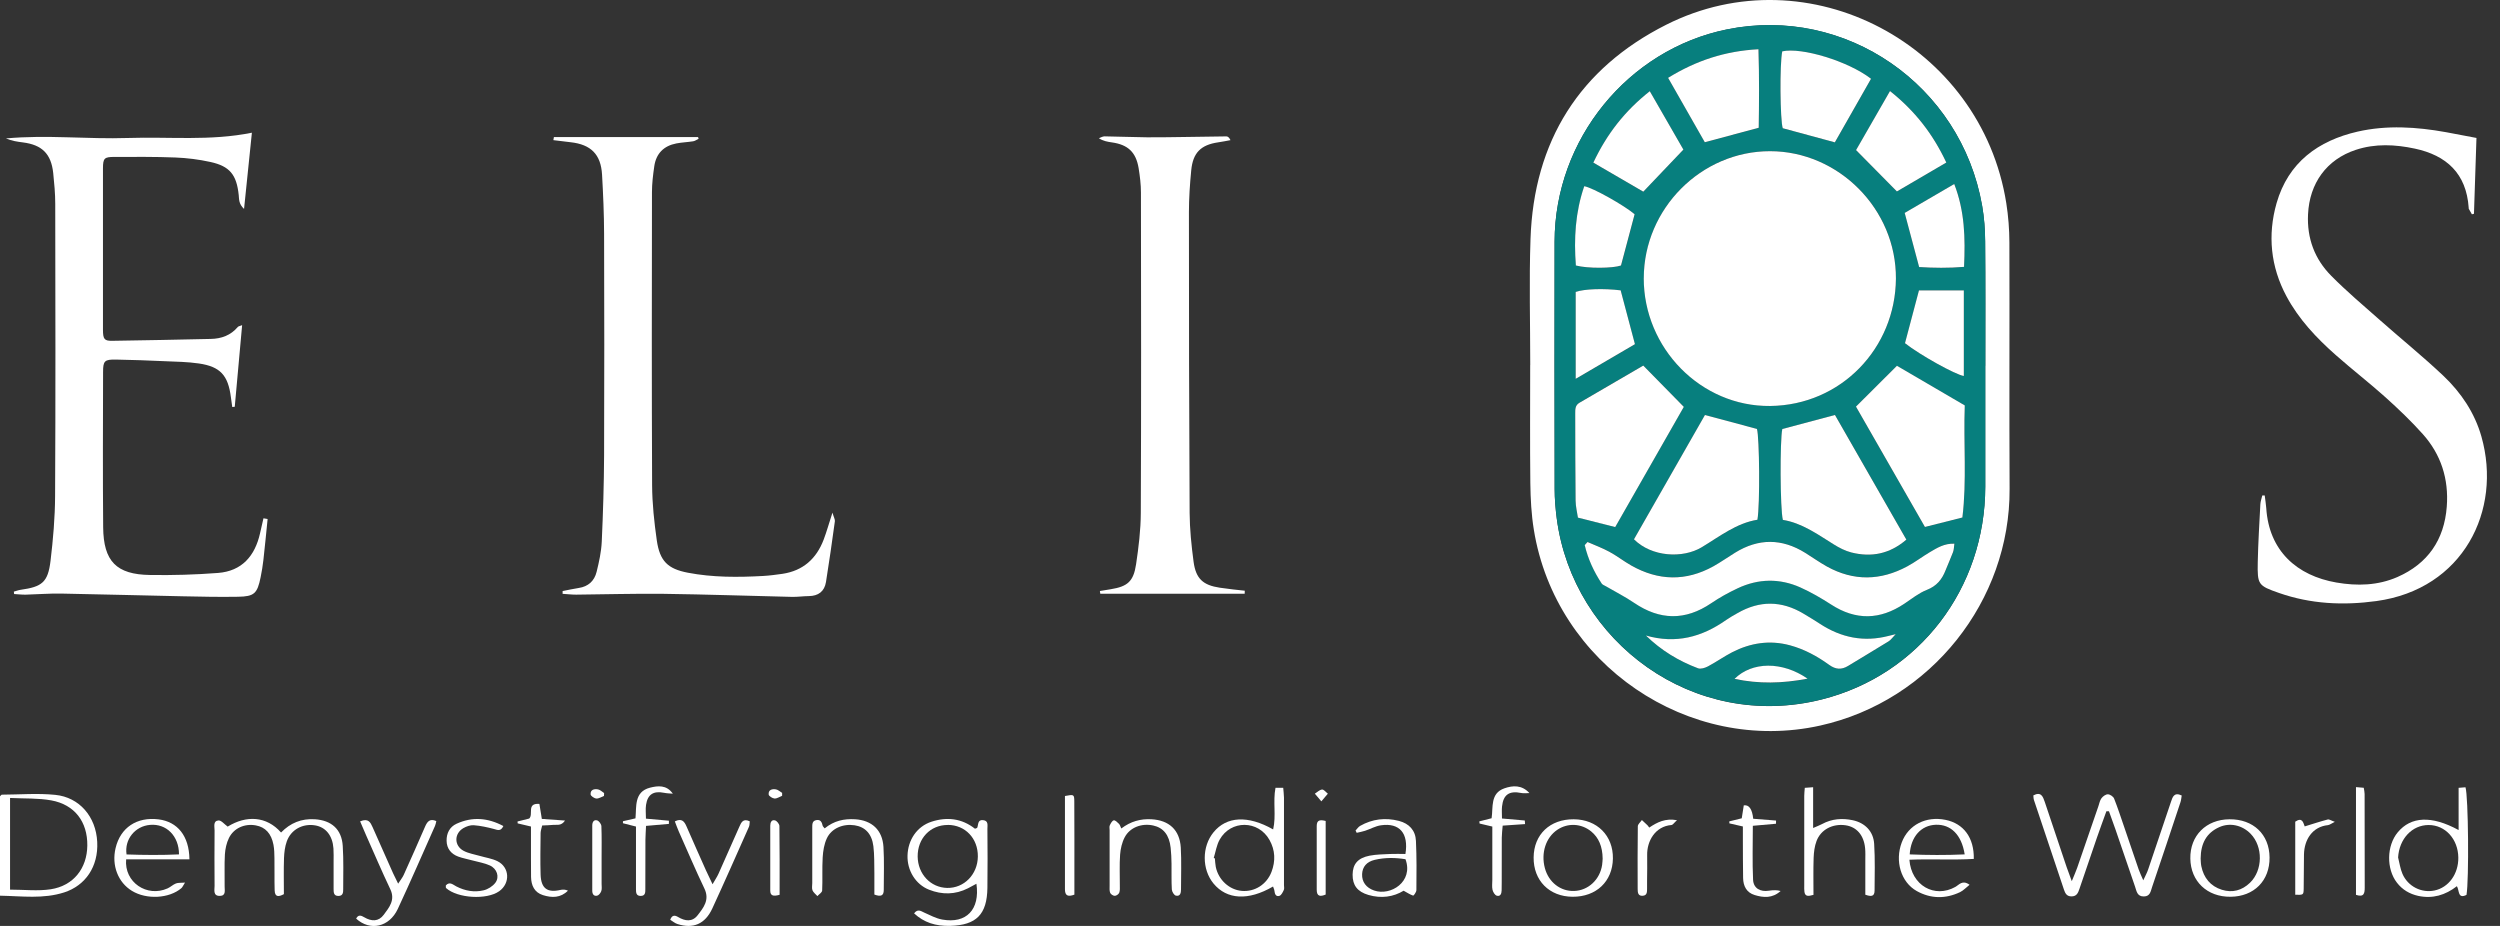 <svg width="135" height="50" viewBox="0 0 135 50" fill="none" xmlns="http://www.w3.org/2000/svg">
<rect x="0" y="0" width="135" height="50" fill="#333333" stroke="none"/>
<g clip-path="url(#clip0_1350_289)">
<path d="M82.633 19.708C82.633 17.445 82.57 15.179 82.647 12.919C82.822 7.612 85.306 3.691 89.974 1.337C97.656 -2.535 106.984 2.404 108.34 10.973C108.45 11.671 108.505 12.384 108.507 13.091C108.521 17.528 108.496 21.965 108.518 26.402C108.549 32.43 104.284 37.846 98.295 39.18C91.193 40.76 84.002 35.869 82.828 28.609C82.693 27.783 82.649 26.934 82.638 26.094C82.614 23.964 82.63 21.835 82.63 19.705H82.633V19.708ZM107.207 19.758C107.207 17.517 107.218 15.277 107.198 13.039C107.193 12.398 107.146 11.749 107.036 11.12C105.895 4.584 99.657 0.28 93.248 1.592C87.899 2.687 83.958 7.531 83.947 13.047C83.939 17.506 83.942 21.962 83.95 26.421C83.95 26.951 83.997 27.486 84.065 28.01C84.946 34.665 91.464 39.513 98.378 37.771C103.642 36.446 107.198 31.77 107.204 26.28C107.204 24.106 107.204 21.932 107.204 19.76L107.207 19.758Z" fill="white"/>
<path d="M14.452 28.021C14.376 28.764 14.307 29.508 14.222 30.251C14.186 30.559 14.137 30.866 14.074 31.169C13.895 32.053 13.731 32.211 12.85 32.225C11.862 32.242 10.874 32.222 9.886 32.2C7.693 32.156 5.497 32.092 3.304 32.053C2.668 32.042 2.031 32.095 1.397 32.111C1.186 32.117 0.974 32.089 0.763 32.078C0.758 32.034 0.752 31.992 0.747 31.948C0.87 31.915 0.994 31.865 1.12 31.848C2.275 31.687 2.588 31.44 2.728 30.292C2.868 29.128 2.97 27.952 2.975 26.782C3.003 21.524 2.992 16.267 2.983 11.006C2.983 10.454 2.931 9.897 2.874 9.348C2.764 8.308 2.27 7.82 1.235 7.69C0.928 7.651 0.62 7.606 0.321 7.476C2.528 7.268 4.726 7.526 6.924 7.451C9.131 7.376 11.351 7.623 13.602 7.166C13.464 8.519 13.327 9.841 13.179 11.283C12.88 11.003 12.916 10.751 12.891 10.532C12.776 9.439 12.413 8.976 11.36 8.746C10.742 8.61 10.102 8.53 9.471 8.505C8.376 8.461 7.276 8.472 6.178 8.474C5.635 8.474 5.563 8.541 5.56 9.084C5.555 11.991 5.555 14.897 5.56 17.803C5.56 18.308 5.632 18.41 6.052 18.404C7.827 18.382 9.606 18.338 11.381 18.302C11.955 18.291 12.457 18.111 12.841 17.656C12.877 17.614 12.954 17.609 13.075 17.559C12.94 19.059 12.809 20.512 12.677 21.965C12.633 21.971 12.586 21.973 12.542 21.979C12.518 21.801 12.49 21.624 12.468 21.447C12.317 20.265 11.897 19.797 10.736 19.627C10.13 19.539 9.512 19.53 8.9 19.505C8.022 19.467 7.147 19.43 6.269 19.417C5.646 19.406 5.566 19.486 5.566 20.088C5.56 22.883 5.547 25.678 5.571 28.473C5.588 30.309 6.282 31.022 8.096 31.049C9.323 31.069 10.553 31.033 11.774 30.939C13.058 30.839 13.766 30.029 14.043 28.795C14.104 28.526 14.167 28.257 14.227 27.988L14.458 28.027L14.452 28.021Z" fill="white"/>
<path d="M122.295 26.76C122.323 26.987 122.361 27.212 122.378 27.439C122.526 29.752 124.035 31.088 126.168 31.457C127.293 31.651 128.407 31.621 129.464 31.158C131.097 30.439 131.989 29.158 132.126 27.359C132.239 25.867 131.816 24.541 130.828 23.438C130.197 22.733 129.508 22.076 128.805 21.444C127.935 20.665 127.01 19.949 126.135 19.176C125.089 18.252 124.134 17.243 123.467 15.995C122.611 14.395 122.444 12.692 122.935 10.97C123.566 8.769 125.183 7.596 127.312 7.107C128.896 6.747 130.496 6.852 132.085 7.138C132.601 7.232 133.114 7.332 133.729 7.449C133.685 8.799 133.638 10.172 133.594 11.544C133.556 11.553 133.517 11.564 133.482 11.572C133.427 11.475 133.369 11.378 133.317 11.281C133.306 11.261 133.309 11.236 133.309 11.214C133.183 9.365 132.107 8.389 130.4 8.025C129.338 7.798 128.267 7.745 127.213 8.092C125.635 8.613 124.713 9.894 124.634 11.572C124.571 12.873 124.993 13.99 125.882 14.889C126.717 15.734 127.628 16.502 128.52 17.29C129.659 18.297 130.842 19.253 131.945 20.296C132.897 21.2 133.633 22.29 133.998 23.579C135.123 27.558 133.018 31.815 128.322 32.458C126.533 32.702 124.779 32.619 123.067 32.02C121.936 31.624 121.895 31.574 121.919 30.351C121.941 29.311 122.005 28.271 122.059 27.231C122.068 27.07 122.128 26.912 122.164 26.754C122.21 26.754 122.257 26.754 122.306 26.754L122.295 26.76Z" fill="white"/>
<path d="M29.904 7.401H37.695C37.706 7.432 37.715 7.462 37.725 7.493C37.629 7.54 37.536 7.612 37.434 7.629C37.133 7.678 36.822 7.687 36.523 7.745C35.846 7.875 35.428 8.289 35.33 8.985C35.264 9.445 35.206 9.911 35.206 10.374C35.198 15.651 35.19 20.928 35.214 26.205C35.22 27.198 35.327 28.196 35.467 29.18C35.629 30.301 36.06 30.719 37.146 30.927C38.491 31.185 39.85 31.177 41.211 31.102C41.559 31.083 41.908 31.035 42.257 30.986C43.36 30.819 44.084 30.176 44.477 29.142C44.639 28.715 44.762 28.271 44.952 27.683C45.026 27.938 45.097 28.052 45.083 28.149C44.932 29.244 44.779 30.34 44.603 31.429C44.521 31.937 44.189 32.184 43.675 32.189C43.368 32.192 43.061 32.239 42.756 32.231C40.453 32.178 38.151 32.097 35.848 32.067C34.27 32.048 32.689 32.097 31.111 32.111C30.867 32.111 30.626 32.081 30.381 32.067C30.381 32.017 30.381 31.967 30.381 31.917C30.669 31.862 30.958 31.795 31.249 31.751C31.767 31.676 32.097 31.368 32.217 30.88C32.349 30.345 32.47 29.796 32.495 29.247C32.566 27.697 32.613 26.144 32.621 24.594C32.637 20.603 32.632 16.61 32.621 12.62C32.618 11.558 32.571 10.493 32.511 9.431C32.448 8.336 31.91 7.803 30.818 7.681C30.505 7.645 30.192 7.606 29.882 7.568C29.893 7.509 29.901 7.454 29.912 7.396L29.904 7.401Z" fill="white"/>
<path d="M67.218 32.062H59.416C59.407 32.012 59.402 31.965 59.394 31.915C59.589 31.881 59.786 31.851 59.981 31.818C60.887 31.671 61.208 31.402 61.348 30.473C61.485 29.555 61.6 28.623 61.603 27.697C61.628 21.932 61.62 16.164 61.611 10.399C61.611 9.958 61.556 9.512 61.485 9.076C61.342 8.217 60.909 7.812 60.044 7.69C59.811 7.656 59.58 7.62 59.339 7.465C59.44 7.429 59.542 7.363 59.644 7.363C60.412 7.374 61.178 7.407 61.946 7.415C62.649 7.421 63.349 7.404 64.051 7.396C64.776 7.388 65.497 7.371 66.222 7.365C66.296 7.365 66.37 7.412 66.447 7.568C66.225 7.609 66.002 7.654 65.777 7.687C64.847 7.823 64.416 8.247 64.326 9.201C64.254 9.95 64.202 10.704 64.202 11.458C64.202 16.868 64.21 22.281 64.24 27.691C64.246 28.576 64.337 29.463 64.454 30.34C64.578 31.255 64.968 31.599 65.862 31.735C66.101 31.77 66.34 31.801 66.579 31.829C66.793 31.854 67.007 31.873 67.218 31.898C67.218 31.953 67.215 32.009 67.213 32.062H67.218Z" fill="white"/>
<path d="M113.745 43.808C113.574 44.282 113.399 44.756 113.234 45.233C112.916 46.154 112.6 47.074 112.29 47.998C112.216 48.217 112.142 48.408 111.854 48.405C111.598 48.403 111.519 48.233 111.453 48.039C110.91 46.425 110.369 44.809 109.831 43.195C109.806 43.117 109.809 43.028 109.801 42.951C110.218 42.732 110.319 43.015 110.416 43.3C110.811 44.473 111.203 45.649 111.598 46.822C111.667 47.024 111.744 47.224 111.876 47.584C112.013 47.246 112.101 47.055 112.169 46.858C112.553 45.749 112.932 44.64 113.314 43.533C113.363 43.386 113.393 43.22 113.481 43.103C113.561 42.998 113.712 42.887 113.83 42.893C113.945 42.895 114.118 43.015 114.162 43.123C114.365 43.636 114.535 44.163 114.716 44.687C114.974 45.441 115.227 46.195 115.487 46.947C115.542 47.108 115.619 47.263 115.737 47.537C115.858 47.274 115.946 47.116 116.003 46.944C116.415 45.729 116.821 44.512 117.233 43.297C117.318 43.048 117.395 42.76 117.812 42.956C117.793 43.073 117.784 43.2 117.746 43.317C117.238 44.85 116.728 46.381 116.209 47.912C116.135 48.131 116.108 48.403 115.773 48.408C115.399 48.416 115.377 48.117 115.292 47.876C114.938 46.852 114.59 45.824 114.239 44.8C114.126 44.47 114.003 44.14 113.885 43.81C113.838 43.81 113.788 43.81 113.742 43.81L113.745 43.808Z" fill="white"/>
<path d="M12.295 44.637C13.3 44.016 14.395 44.066 15.177 44.956C15.676 44.44 16.28 44.193 17.005 44.24C17.899 44.299 18.451 44.779 18.508 45.68C18.558 46.453 18.533 47.233 18.533 48.006C18.533 48.187 18.528 48.381 18.272 48.381C18.02 48.381 18.014 48.192 18.014 48.006C18.014 47.518 18.014 47.03 18.014 46.542C18.014 46.298 18.023 46.054 18.006 45.81C17.957 45.122 17.592 44.668 17.021 44.571C16.354 44.457 15.717 44.792 15.487 45.433C15.385 45.718 15.347 46.037 15.336 46.343C15.314 46.983 15.33 47.626 15.33 48.284C15.056 48.431 14.842 48.461 14.831 48.078C14.814 47.502 14.831 46.925 14.82 46.348C14.817 46.104 14.812 45.857 14.768 45.621C14.65 45.006 14.329 44.665 13.813 44.571C13.22 44.462 12.63 44.712 12.364 45.25C12.232 45.519 12.163 45.838 12.144 46.137C12.111 46.711 12.139 47.291 12.13 47.868C12.128 48.073 12.213 48.37 11.878 48.378C11.494 48.389 11.587 48.059 11.587 47.837C11.579 46.839 11.579 45.841 11.587 44.842C11.587 44.637 11.496 44.329 11.798 44.304C11.947 44.291 12.114 44.507 12.295 44.637Z" fill="white"/>
<path d="M49.36 49.323C49.563 49.057 49.727 49.199 49.906 49.279C50.224 49.42 50.542 49.595 50.88 49.656C52.181 49.892 52.928 49.118 52.727 47.723C52.565 47.809 52.42 47.89 52.272 47.967C51.583 48.317 50.872 48.322 50.172 48.045C49.437 47.757 48.984 47.002 49.006 46.201C49.028 45.352 49.519 44.629 50.295 44.374C51.138 44.099 51.94 44.193 52.648 44.751C52.702 44.728 52.76 44.72 52.771 44.695C52.84 44.526 52.785 44.254 53.089 44.288C53.386 44.318 53.32 44.571 53.32 44.754C53.328 45.818 53.336 46.88 53.32 47.945C53.301 49.379 52.722 49.958 51.319 49.997C50.51 50.019 49.892 49.811 49.365 49.326L49.36 49.323ZM51.176 44.548C50.235 44.548 49.544 45.275 49.554 46.256C49.566 47.199 50.252 47.929 51.146 47.948C52.06 47.967 52.793 47.219 52.804 46.254C52.815 45.275 52.121 44.545 51.179 44.545L51.176 44.548Z" fill="white"/>
<path d="M0 48.367V43.001C0.038 42.965 0.071 42.912 0.102 42.912C1.065 42.907 2.036 42.826 2.989 42.923C4.284 43.054 5.182 44.094 5.25 45.463C5.319 46.806 4.605 47.821 3.469 48.189C2.338 48.555 1.183 48.389 0 48.367ZM0.543 43.09V48.04C1.312 48.04 2.042 48.128 2.742 48.02C3.971 47.829 4.701 46.889 4.715 45.66C4.729 44.376 4.034 43.45 2.766 43.22C2.067 43.093 1.339 43.129 0.543 43.09Z" fill="white"/>
<path d="M68.742 47.873C67.406 48.652 66.247 48.58 65.531 47.712C64.897 46.944 64.897 45.715 65.531 44.942C66.234 44.082 67.384 44.013 68.75 44.789C68.923 44.043 68.731 43.289 68.877 42.54H69.294C69.308 42.729 69.332 42.901 69.335 43.075C69.338 44.648 69.335 46.22 69.335 47.792C69.335 47.881 69.36 47.984 69.327 48.056C69.272 48.175 69.195 48.339 69.093 48.375C68.904 48.438 68.835 48.28 68.819 48.103C68.814 48.039 68.781 47.981 68.745 47.873H68.742ZM65.542 46.331C65.561 46.339 65.583 46.345 65.603 46.353C65.619 46.506 65.622 46.664 65.652 46.813C65.797 47.515 66.382 48.05 67.057 48.108C67.754 48.169 68.399 47.762 68.66 47.085C68.885 46.497 68.863 45.91 68.553 45.358C67.952 44.282 66.462 44.268 65.861 45.341C65.696 45.638 65.644 45.998 65.542 46.331Z" fill="white"/>
<path d="M132.765 44.817V42.543C132.933 42.53 133.037 42.521 133.136 42.513C133.292 42.993 133.331 47.521 133.191 48.325C132.708 48.561 132.815 48.084 132.672 47.854C132.049 48.339 131.36 48.544 130.586 48.378C130.12 48.275 129.73 48.048 129.434 47.665C128.855 46.919 128.877 45.669 129.478 44.945C130.186 44.091 131.294 44.024 132.76 44.82L132.765 44.817ZM129.497 46.301C129.574 46.598 129.612 46.911 129.733 47.188C130.029 47.87 130.762 48.234 131.462 48.087C132.227 47.926 132.76 47.194 132.749 46.309C132.738 45.314 132.049 44.554 131.154 44.551C130.254 44.546 129.557 45.297 129.497 46.304V46.301Z" fill="white"/>
<path d="M97.934 48.32C97.645 48.406 97.478 48.417 97.44 48.164C97.423 48.056 97.429 47.942 97.429 47.831C97.429 46.215 97.429 44.598 97.429 42.984C97.429 42.854 97.445 42.724 97.459 42.543C97.596 42.532 97.717 42.524 97.909 42.51V44.712C98.131 44.615 98.268 44.565 98.392 44.498C98.919 44.213 99.481 44.171 100.052 44.293C100.714 44.435 101.164 44.898 101.205 45.569C101.257 46.406 101.232 47.249 101.227 48.092C101.227 48.428 101.024 48.419 100.727 48.314C100.727 47.693 100.727 47.077 100.727 46.462C100.727 46.24 100.738 46.018 100.716 45.799C100.645 45.089 100.253 44.645 99.641 44.562C98.96 44.471 98.326 44.795 98.093 45.416C97.986 45.699 97.947 46.018 97.936 46.323C97.914 46.983 97.928 47.643 97.928 48.32H97.934Z" fill="white"/>
<path d="M44.534 44.731C45.039 44.318 45.583 44.205 46.173 44.24C47.078 44.296 47.652 44.817 47.707 45.735C47.754 46.506 47.723 47.282 47.723 48.059C47.723 48.372 47.567 48.436 47.216 48.306C47.216 47.937 47.221 47.546 47.216 47.152C47.207 46.667 47.221 46.176 47.163 45.696C47.078 45.02 46.716 44.651 46.148 44.565C45.522 44.471 44.899 44.731 44.647 45.275C44.504 45.583 44.446 45.949 44.425 46.295C44.389 46.892 44.425 47.49 44.397 48.087C44.392 48.192 44.23 48.289 44.139 48.389C44.048 48.286 43.925 48.2 43.876 48.081C43.829 47.967 43.862 47.821 43.862 47.687C43.862 46.892 43.862 46.093 43.862 45.297C43.862 45.097 43.862 44.898 43.862 44.701C43.865 44.526 43.845 44.327 44.084 44.285C44.318 44.243 44.383 44.407 44.425 44.593C44.433 44.629 44.474 44.659 44.534 44.734V44.731Z" fill="white"/>
<path d="M60.551 44.737C61.058 44.354 61.591 44.207 62.181 44.24C63.125 44.293 63.704 44.812 63.762 45.766C63.806 46.517 63.773 47.271 63.775 48.026C63.775 48.22 63.731 48.417 63.498 48.364C63.402 48.345 63.287 48.153 63.279 48.034C63.251 47.571 63.27 47.105 63.262 46.639C63.257 46.351 63.248 46.062 63.215 45.777C63.141 45.089 62.823 44.695 62.269 44.576C61.657 44.443 61.017 44.676 60.735 45.211C60.586 45.491 60.51 45.835 60.485 46.154C60.446 46.706 60.474 47.26 60.471 47.815C60.471 47.948 60.485 48.092 60.438 48.209C60.405 48.289 60.282 48.375 60.197 48.375C60.112 48.375 59.983 48.292 59.95 48.214C59.903 48.098 59.919 47.954 59.919 47.821C59.919 46.822 59.919 45.827 59.919 44.828C59.919 44.74 59.895 44.64 59.93 44.565C59.98 44.46 60.059 44.313 60.145 44.299C60.227 44.285 60.342 44.407 60.424 44.487C60.479 44.54 60.498 44.629 60.548 44.734L60.551 44.737Z" fill="white"/>
<path d="M36.445 44.354C36.81 44.169 36.955 44.354 37.073 44.629C37.416 45.419 37.768 46.204 38.119 46.992C38.218 47.211 38.325 47.424 38.478 47.749C38.616 47.505 38.723 47.352 38.797 47.186C39.176 46.34 39.546 45.491 39.925 44.643C40.026 44.415 40.125 44.177 40.487 44.352C40.474 44.446 40.482 44.557 40.444 44.646C39.79 46.118 39.14 47.593 38.465 49.057C38.075 49.9 37.425 50.175 36.574 49.895C36.437 49.85 36.321 49.745 36.192 49.667C36.291 49.398 36.448 49.418 36.615 49.518C36.996 49.745 37.383 49.801 37.677 49.418C37.993 49.008 38.33 48.594 38.039 47.984C37.554 46.969 37.114 45.932 36.656 44.904C36.579 44.726 36.514 44.546 36.442 44.357L36.445 44.354Z" fill="white"/>
<path d="M19.453 44.351C19.892 44.168 20.005 44.41 20.12 44.667C20.485 45.497 20.855 46.326 21.226 47.155C21.297 47.313 21.38 47.468 21.5 47.718C21.627 47.521 21.731 47.393 21.797 47.252C22.189 46.384 22.573 45.516 22.952 44.643C23.07 44.371 23.207 44.182 23.561 44.338C23.537 44.437 23.526 44.523 23.49 44.601C22.823 46.096 22.173 47.599 21.481 49.082C21.02 50.069 19.983 50.294 19.233 49.606C19.343 49.373 19.508 49.434 19.667 49.531C20.057 49.762 20.441 49.778 20.724 49.395C21.02 48.996 21.355 48.6 21.075 48.015C20.619 47.055 20.202 46.079 19.771 45.108C19.664 44.87 19.566 44.629 19.448 44.357L19.453 44.351Z" fill="white"/>
<path d="M122.556 46.301C122.57 47.557 121.719 48.414 120.451 48.425C119.186 48.439 118.294 47.593 118.278 46.359C118.258 45.123 119.131 44.249 120.394 44.241C121.675 44.23 122.545 45.056 122.556 46.301ZM118.835 46.359C118.843 46.465 118.84 46.62 118.87 46.77C118.999 47.407 119.37 47.857 119.982 48.048C120.547 48.225 121.066 48.087 121.5 47.668C122.197 46.994 122.21 45.719 121.533 45.023C121.08 44.557 120.416 44.407 119.842 44.665C119.142 44.978 118.843 45.552 118.835 46.356V46.359Z" fill="white"/>
<path d="M84.918 48.425C83.661 48.417 82.802 47.549 82.816 46.298C82.829 45.056 83.699 44.232 84.984 44.241C86.243 44.249 87.116 45.125 87.097 46.362C87.078 47.599 86.197 48.433 84.921 48.425H84.918ZM86.543 46.368C86.537 45.71 86.326 45.228 85.928 44.901C85.393 44.462 84.663 44.426 84.094 44.809C83.474 45.228 83.205 46.057 83.422 46.875C83.625 47.64 84.265 48.139 85.006 48.112C85.766 48.087 86.397 47.499 86.515 46.703C86.534 46.573 86.537 46.44 86.543 46.368Z" fill="white"/>
<path d="M10.229 46.403H6.812C6.697 47.643 7.937 48.472 9.049 47.973C9.208 47.901 9.34 47.77 9.499 47.707C9.617 47.66 9.763 47.679 9.99 47.66C9.883 47.829 9.853 47.912 9.793 47.962C9.137 48.522 7.916 48.589 7.128 48.109C6.373 47.651 6.019 46.733 6.241 45.799C6.502 44.69 7.389 44.099 8.566 44.246C9.587 44.376 10.213 45.139 10.229 46.398V46.403ZM9.666 46.137C9.666 45.136 8.978 44.468 8.105 44.543C7.293 44.612 6.711 45.325 6.834 46.14C7.776 46.173 8.722 46.181 9.666 46.137Z" fill="white"/>
<path d="M103.107 46.422C103.212 47.82 104.469 48.519 105.586 47.895C105.794 47.779 105.97 47.496 106.357 47.779C106.165 47.928 106.022 48.089 105.844 48.175C105.059 48.547 104.263 48.538 103.505 48.117C102.646 47.637 102.314 46.495 102.696 45.488C103.055 44.542 104.002 44.057 105.061 44.273C106.03 44.47 106.607 45.23 106.585 46.381C105.448 46.45 104.296 46.375 103.107 46.425V46.422ZM106.093 46.137C105.926 45.072 105.341 44.509 104.535 44.537C103.744 44.565 103.184 45.172 103.124 46.137C104.095 46.176 105.064 46.184 106.091 46.137H106.093Z" fill="white"/>
<path d="M75.802 48.095C75.245 48.436 74.589 48.53 73.897 48.328C73.299 48.153 73.036 47.806 73.041 47.23C73.047 46.661 73.321 46.331 73.96 46.206C74.323 46.137 74.699 46.134 75.072 46.115C75.349 46.101 75.629 46.115 75.893 46.115C76.076 44.992 75.574 44.423 74.575 44.565C74.279 44.606 74.002 44.767 73.713 44.862C73.565 44.911 73.412 44.937 73.261 44.972C73.241 44.931 73.219 44.889 73.2 44.848C73.283 44.762 73.349 44.654 73.447 44.598C74.109 44.221 74.814 44.141 75.544 44.329C76.09 44.471 76.436 44.837 76.461 45.408C76.502 46.292 76.494 47.18 76.485 48.067C76.485 48.173 76.337 48.372 76.312 48.364C76.145 48.308 75.991 48.206 75.794 48.098L75.802 48.095ZM75.895 46.398C75.357 46.309 74.795 46.301 74.238 46.431C73.799 46.534 73.571 46.808 73.554 47.202C73.535 47.621 73.774 47.94 74.202 48.087C75.091 48.397 76.345 47.612 75.895 46.395V46.398Z" fill="white"/>
<path d="M24.072 47.815C24.281 47.579 24.468 47.779 24.643 47.867C25.112 48.109 25.609 48.197 26.111 48.078C26.347 48.023 26.603 47.862 26.748 47.671C26.987 47.355 26.839 46.908 26.449 46.733C26.153 46.6 25.82 46.548 25.505 46.462C25.252 46.392 24.989 46.345 24.745 46.256C24.36 46.115 24.124 45.824 24.116 45.405C24.108 45 24.278 44.654 24.654 44.482C25.505 44.093 26.339 44.157 27.182 44.606C27.034 44.917 26.863 44.815 26.669 44.764C26.312 44.67 25.95 44.59 25.584 44.562C25.403 44.548 25.189 44.623 25.025 44.717C24.514 45.014 24.517 45.671 25.038 45.946C25.305 46.087 25.62 46.134 25.914 46.22C26.229 46.312 26.564 46.359 26.855 46.5C27.525 46.828 27.566 47.696 26.954 48.128C26.284 48.602 24.706 48.511 24.089 47.956C24.067 47.937 24.078 47.876 24.075 47.82L24.072 47.815Z" fill="white"/>
<path d="M82.35 44.501C81.971 44.526 81.593 44.554 81.145 44.584C81.126 44.812 81.099 45.023 81.096 45.233C81.09 46.029 81.096 46.828 81.093 47.624C81.093 47.779 81.09 47.934 81.088 48.089C81.085 48.267 81.011 48.425 80.824 48.367C80.723 48.336 80.624 48.173 80.596 48.051C80.558 47.882 80.585 47.699 80.585 47.521C80.585 46.57 80.585 45.621 80.585 44.634C80.336 44.576 80.116 44.523 79.897 44.471C79.891 44.432 79.888 44.393 79.883 44.354C80.091 44.301 80.3 44.249 80.547 44.185C80.635 43.594 80.465 42.835 81.241 42.568C81.683 42.416 82.172 42.371 82.589 42.826C82.441 42.826 82.287 42.851 82.144 42.821C81.505 42.69 81.178 42.907 81.11 43.547C81.088 43.741 81.107 43.938 81.107 44.199C81.546 44.238 81.941 44.274 82.339 44.307C82.345 44.371 82.347 44.432 82.353 44.496L82.35 44.501Z" fill="white"/>
<path d="M34.875 44.207C35.331 44.246 35.726 44.282 36.121 44.318V44.49C35.726 44.523 35.331 44.559 34.886 44.598C34.875 44.867 34.856 45.106 34.853 45.344C34.848 46.229 34.853 47.116 34.848 48.001C34.848 48.178 34.856 48.378 34.601 48.38C34.349 48.383 34.343 48.197 34.343 48.012C34.343 47.127 34.343 46.24 34.343 45.355C34.343 45.114 34.343 44.875 34.343 44.634C34.071 44.565 33.855 44.509 33.638 44.454C33.638 44.418 33.638 44.382 33.64 44.346C33.843 44.299 34.044 44.254 34.316 44.191C34.376 43.566 34.233 42.757 35.1 42.535C35.518 42.43 35.992 42.369 36.333 42.859C36.176 42.846 36.017 42.843 35.863 42.812C35.29 42.696 34.971 42.893 34.886 43.464C34.851 43.694 34.881 43.935 34.881 44.207H34.875Z" fill="white"/>
<path d="M94.115 44.629C93.791 44.554 93.588 44.51 93.387 44.462C93.387 44.426 93.385 44.39 93.382 44.354C93.599 44.302 93.813 44.246 94.054 44.188C94.09 43.955 94.128 43.719 94.164 43.489C94.448 43.447 94.618 43.688 94.674 44.213C95.075 44.243 95.49 44.277 95.907 44.31C95.907 44.368 95.907 44.424 95.904 44.482C95.509 44.518 95.114 44.551 94.653 44.593C94.653 45.577 94.62 46.545 94.666 47.507C94.688 47.97 95.059 48.173 95.52 48.098C95.772 48.057 95.984 48.063 96.154 48.114C95.709 48.517 95.229 48.478 94.749 48.331C94.315 48.198 94.137 47.851 94.128 47.416C94.117 46.731 94.117 46.046 94.115 45.358C94.115 45.12 94.115 44.878 94.115 44.629Z" fill="white"/>
<path d="M29.127 43.409C29.177 43.722 29.215 43.955 29.259 44.221C29.663 44.249 30.044 44.276 30.511 44.31C30.305 44.615 30.074 44.523 29.885 44.543C29.693 44.562 29.498 44.565 29.278 44.576C29.245 44.728 29.196 44.85 29.193 44.975C29.185 45.73 29.169 46.484 29.193 47.235C29.218 47.978 29.561 48.22 30.264 48.056C30.393 48.026 30.527 48.031 30.67 48.095C30.272 48.494 29.797 48.489 29.317 48.336C28.856 48.189 28.686 47.815 28.677 47.357C28.669 46.692 28.674 46.029 28.672 45.364C28.672 45.122 28.672 44.881 28.672 44.632C28.397 44.568 28.175 44.515 27.953 44.462L27.947 44.36C28.164 44.304 28.381 44.252 28.576 44.202C28.82 43.983 28.417 43.359 29.119 43.411L29.127 43.409Z" fill="white"/>
<path d="M127.223 42.504C127.409 42.521 127.514 42.529 127.643 42.54C127.662 42.665 127.689 42.77 127.689 42.876C127.692 44.559 127.689 46.245 127.695 47.928C127.695 48.23 127.659 48.469 127.223 48.322V42.504Z" fill="white"/>
<path d="M123.943 48.317V44.371C124.333 44.105 124.377 44.44 124.454 44.626C124.879 44.496 125.285 44.36 125.7 44.252C125.777 44.232 125.878 44.31 126.081 44.379C125.886 44.474 125.801 44.546 125.708 44.557C124.86 44.646 124.432 45.35 124.415 46.135C124.402 46.753 124.413 47.374 124.399 47.993C124.393 48.328 124.38 48.328 123.943 48.317Z" fill="white"/>
<path d="M58.017 48.311C57.652 48.444 57.507 48.358 57.507 48.017C57.51 47.285 57.507 46.556 57.507 45.824C57.507 44.873 57.507 43.924 57.507 42.984C57.99 42.893 58.009 42.893 58.012 43.276C58.02 44.626 58.017 45.979 58.017 47.33C58.017 47.657 58.017 47.984 58.017 48.311Z" fill="white"/>
<path d="M89.057 44.69C89.504 44.393 89.924 44.179 90.558 44.29C90.404 44.426 90.336 44.545 90.256 44.551C89.378 44.623 88.928 45.424 88.947 46.184C88.958 46.65 88.944 47.113 88.942 47.579C88.942 47.712 88.942 47.845 88.942 47.978C88.939 48.156 88.953 48.355 88.703 48.372C88.448 48.389 88.436 48.189 88.434 48.009C88.431 46.88 88.426 45.749 88.442 44.62C88.442 44.506 88.585 44.395 88.662 44.282C88.76 44.373 88.862 44.465 88.961 44.562C88.991 44.592 89.013 44.629 89.059 44.69H89.057Z" fill="white"/>
<path d="M71.586 44.332V48.306C71.295 48.425 71.103 48.414 71.103 48.048C71.103 46.9 71.103 45.752 71.103 44.604C71.103 44.277 71.281 44.254 71.586 44.332Z" fill="white"/>
<path d="M32.486 46.334C32.486 46.797 32.486 47.26 32.486 47.723C32.486 47.856 32.511 47.998 32.47 48.117C32.434 48.22 32.336 48.347 32.245 48.367C32.058 48.408 31.979 48.27 31.982 48.087C31.982 46.916 31.982 45.746 31.982 44.579C31.982 44.396 32.064 44.249 32.245 44.301C32.346 44.332 32.47 44.501 32.475 44.612C32.498 45.186 32.486 45.76 32.486 46.334Z" fill="white"/>
<path d="M42.096 48.319C41.764 48.414 41.594 48.377 41.594 48.095C41.591 46.925 41.594 45.754 41.594 44.587C41.594 44.407 41.665 44.251 41.852 44.301C41.953 44.329 42.088 44.498 42.088 44.606C42.105 45.837 42.099 47.069 42.099 48.322L42.096 48.319Z" fill="white"/>
<path d="M32.613 42.982C32.476 43.032 32.333 43.132 32.202 43.12C32.089 43.112 31.897 42.982 31.892 42.896C31.875 42.635 32.095 42.591 32.292 42.627C32.41 42.649 32.512 42.754 32.621 42.824C32.621 42.876 32.616 42.929 32.616 42.979L32.613 42.982Z" fill="white"/>
<path d="M71.353 43.273C71.191 43.081 71.095 42.97 71.002 42.859C71.131 42.779 71.257 42.646 71.392 42.635C71.49 42.627 71.6 42.779 71.704 42.859C71.609 42.97 71.515 43.081 71.353 43.273Z" fill="white"/>
<path d="M42.232 42.973C42.095 43.026 41.958 43.128 41.826 43.12C41.711 43.112 41.516 42.99 41.508 42.904C41.483 42.64 41.703 42.593 41.9 42.626C42.018 42.646 42.123 42.751 42.235 42.815C42.235 42.868 42.235 42.92 42.235 42.973H42.232Z" fill="white"/>
<path d="M107.206 19.755C107.206 21.929 107.206 24.103 107.206 26.274C107.2 31.767 103.641 36.44 98.38 37.765C91.466 39.507 84.948 34.66 84.067 28.004C83.999 27.477 83.952 26.945 83.952 26.416C83.944 21.956 83.941 17.5 83.949 13.041C83.96 7.526 87.901 2.681 93.25 1.586C99.656 0.277 105.894 4.581 107.038 11.114C107.148 11.743 107.195 12.392 107.2 13.033C107.219 15.274 107.208 17.514 107.208 19.752L107.206 19.755ZM88.766 15.013C88.758 18.801 91.851 21.959 95.591 21.921C99.428 21.882 102.359 18.79 102.384 15.043C102.408 11.294 99.291 8.164 95.588 8.161C91.87 8.158 88.777 11.264 88.769 15.01L88.766 15.013ZM85.731 29.269C85.681 29.324 85.632 29.38 85.582 29.433C85.755 30.181 86.076 30.866 86.499 31.509C86.543 31.576 86.642 31.607 86.716 31.651C87.226 31.948 87.759 32.217 88.247 32.549C89.641 33.495 91.013 33.52 92.416 32.569C92.869 32.261 93.355 31.995 93.849 31.762C94.96 31.241 96.105 31.216 97.224 31.718C97.803 31.975 98.358 32.3 98.89 32.644C100.221 33.503 101.525 33.473 102.831 32.605C103.235 32.339 103.621 32.02 104.063 31.848C104.588 31.643 104.876 31.288 105.068 30.794C105.197 30.464 105.348 30.145 105.471 29.812C105.521 29.682 105.518 29.53 105.545 29.355C105.002 29.333 104.612 29.582 104.223 29.812C103.805 30.059 103.418 30.356 102.996 30.583C101.558 31.357 100.103 31.387 98.662 30.589C98.259 30.364 97.883 30.095 97.49 29.851C96.231 29.067 94.968 29.061 93.706 29.84C93.313 30.081 92.935 30.353 92.534 30.575C91.046 31.401 89.556 31.363 88.085 30.528C87.684 30.3 87.317 30.012 86.913 29.793C86.537 29.588 86.131 29.441 85.736 29.266L85.731 29.269ZM87.221 28.462C88.502 26.219 89.776 23.986 90.928 21.968C90.157 21.183 89.485 20.498 88.738 19.738C87.712 20.337 86.504 21.044 85.291 21.746C85.055 21.882 85.061 22.098 85.064 22.32C85.069 23.892 85.064 25.462 85.083 27.034C85.085 27.355 85.171 27.68 85.209 27.949C85.898 28.124 86.507 28.279 87.221 28.459V28.462ZM105.968 27.949C106.21 25.958 106.023 23.942 106.097 21.895C104.793 21.133 103.506 20.381 102.433 19.755C101.667 20.517 100.987 21.197 100.221 21.959C101.393 24.006 102.675 26.241 103.945 28.459C104.626 28.287 105.238 28.135 105.965 27.949H105.968ZM99.09 22.411C98.067 22.683 97.161 22.924 96.25 23.168C96.118 23.737 96.129 27.514 96.28 28.076C97.304 28.24 98.144 28.85 99.022 29.396C99.318 29.579 99.642 29.749 99.974 29.835C101.053 30.112 102.043 29.921 102.949 29.144C101.651 26.876 100.369 24.635 99.093 22.411H99.09ZM92.07 22.411C90.799 24.635 89.515 26.887 88.236 29.125C89.186 30.079 90.865 30.173 91.894 29.555C92.866 28.969 93.774 28.251 94.902 28.068C95.051 27.261 95.015 23.593 94.878 23.166C93.956 22.919 93.05 22.675 92.067 22.411H92.07ZM88.884 34.321C89.702 35.123 90.648 35.697 91.7 36.09C91.848 36.146 92.078 36.068 92.237 35.985C92.682 35.747 93.097 35.45 93.544 35.222C94.535 34.715 95.578 34.551 96.667 34.851C97.438 35.062 98.133 35.439 98.778 35.905C99.126 36.157 99.442 36.182 99.801 35.963C100.531 35.517 101.267 35.081 101.994 34.632C102.107 34.563 102.186 34.441 102.373 34.246C102.153 34.299 102.071 34.319 101.991 34.341C100.66 34.687 99.431 34.441 98.286 33.692C97.993 33.501 97.691 33.318 97.389 33.137C96.209 32.433 95.023 32.425 93.832 33.109C93.624 33.229 93.409 33.345 93.212 33.484C91.9 34.407 90.492 34.782 88.887 34.321H88.884ZM92.062 7.684C93.072 7.412 93.975 7.171 94.974 6.902C94.993 5.549 95.007 4.148 94.96 2.662C93.157 2.756 91.593 3.272 90.08 4.207C90.758 5.399 91.412 6.541 92.062 7.684ZM99.085 7.689C99.73 6.558 100.386 5.402 101.039 4.256C99.807 3.303 97.287 2.543 96.244 2.776C96.099 3.461 96.129 6.514 96.272 6.927C97.2 7.179 98.102 7.423 99.085 7.689ZM102.063 4.919C101.385 6.095 100.743 7.215 100.229 8.108C101.003 8.89 101.681 9.575 102.436 10.34C103.166 9.913 104.107 9.362 105.103 8.779C104.382 7.235 103.41 5.99 102.063 4.919ZM86.041 8.785C87.067 9.381 88.008 9.93 88.738 10.354C89.499 9.556 90.163 8.857 90.904 8.08C90.399 7.204 89.765 6.098 89.09 4.928C87.753 5.987 86.779 7.221 86.041 8.785ZM106.05 15.684H103.627C103.364 16.68 103.117 17.611 102.872 18.535C103.665 19.164 105.606 20.243 106.05 20.307V15.684ZM85.088 20.462C86.238 19.788 87.273 19.183 88.288 18.59C88.019 17.575 87.767 16.627 87.517 15.684C86.59 15.57 85.547 15.606 85.088 15.77V20.462ZM102.856 11.502C103.127 12.523 103.372 13.435 103.635 14.422C104.409 14.472 105.221 14.486 106.061 14.414C106.135 12.853 106.097 11.4 105.532 9.938C104.59 10.487 103.726 10.992 102.856 11.499V11.502ZM85.102 14.342C85.741 14.514 87.108 14.497 87.539 14.342C87.789 13.402 88.03 12.489 88.275 11.574C87.704 11.086 86.008 10.138 85.555 10.06C85.072 11.458 84.989 12.894 85.102 14.342ZM97.611 36.653C96.244 35.708 94.612 35.724 93.667 36.664C94.977 36.942 96.233 36.92 97.611 36.653Z" fill="#077F7E"/>
<path d="M88.764 15.013C88.773 11.267 91.866 8.161 95.584 8.164C99.287 8.166 102.404 11.297 102.38 15.046C102.355 18.793 99.424 21.884 95.587 21.923C91.849 21.962 88.756 18.801 88.762 15.016L88.764 15.013Z" fill="white"/>
<path d="M85.729 29.269C86.121 29.441 86.528 29.591 86.906 29.796C87.312 30.015 87.677 30.303 88.078 30.531C89.549 31.368 91.039 31.404 92.527 30.578C92.93 30.353 93.306 30.084 93.699 29.843C94.961 29.064 96.224 29.069 97.483 29.854C97.876 30.098 98.252 30.367 98.655 30.592C100.096 31.39 101.551 31.36 102.989 30.586C103.414 30.359 103.801 30.059 104.215 29.815C104.605 29.585 104.995 29.338 105.538 29.358C105.511 29.535 105.514 29.685 105.464 29.815C105.341 30.145 105.19 30.467 105.061 30.797C104.869 31.29 104.58 31.645 104.056 31.851C103.614 32.023 103.227 32.341 102.824 32.608C101.518 33.476 100.214 33.509 98.883 32.646C98.351 32.303 97.793 31.978 97.217 31.72C96.097 31.221 94.953 31.243 93.841 31.765C93.347 31.997 92.862 32.264 92.409 32.572C91.007 33.523 89.634 33.498 88.24 32.552C87.751 32.219 87.219 31.953 86.709 31.654C86.635 31.609 86.536 31.579 86.492 31.512C86.069 30.869 85.748 30.181 85.575 29.435C85.625 29.38 85.674 29.324 85.723 29.272L85.729 29.269Z" fill="white"/>
<path d="M87.22 28.462C86.506 28.282 85.897 28.127 85.208 27.952C85.169 27.683 85.087 27.361 85.082 27.037C85.062 25.465 85.068 23.895 85.062 22.323C85.062 22.098 85.057 21.885 85.29 21.749C86.503 21.047 87.711 20.34 88.737 19.741C89.484 20.501 90.156 21.186 90.927 21.971C89.775 23.989 88.501 26.222 87.22 28.465V28.462Z" fill="white"/>
<path d="M105.966 27.946C105.239 28.129 104.627 28.285 103.946 28.456C102.672 26.235 101.394 24 100.222 21.957C100.985 21.194 101.668 20.515 102.434 19.752C103.507 20.379 104.791 21.13 106.098 21.893C106.023 23.939 106.213 25.955 105.969 27.946H105.966Z" fill="white"/>
<path d="M99.088 22.409C100.361 24.635 101.643 26.873 102.944 29.141C102.038 29.918 101.05 30.106 99.969 29.832C99.637 29.746 99.313 29.58 99.017 29.394C98.141 28.848 97.299 28.24 96.275 28.074C96.124 27.511 96.113 23.734 96.245 23.166C97.159 22.922 98.062 22.68 99.085 22.409H99.088Z" fill="white"/>
<path d="M92.066 22.409C93.048 22.672 93.951 22.916 94.876 23.163C95.01 23.593 95.046 27.261 94.901 28.066C93.77 28.248 92.864 28.967 91.893 29.552C90.864 30.17 89.184 30.076 88.234 29.122C89.51 26.887 90.798 24.633 92.068 22.409H92.066Z" fill="white"/>
<path d="M88.883 34.319C90.488 34.779 91.899 34.407 93.208 33.481C93.406 33.343 93.62 33.226 93.828 33.107C95.019 32.422 96.205 32.43 97.385 33.135C97.687 33.315 97.989 33.498 98.282 33.689C99.427 34.438 100.656 34.685 101.987 34.338C102.067 34.316 102.149 34.299 102.369 34.244C102.182 34.438 102.103 34.56 101.99 34.629C101.263 35.078 100.527 35.514 99.797 35.96C99.438 36.179 99.122 36.154 98.774 35.902C98.131 35.436 97.437 35.059 96.663 34.848C95.574 34.552 94.531 34.712 93.54 35.22C93.093 35.45 92.678 35.747 92.234 35.983C92.077 36.066 91.844 36.143 91.696 36.088C90.647 35.694 89.698 35.12 88.88 34.319H88.883Z" fill="white"/>
<path d="M92.059 7.681C91.408 6.539 90.758 5.396 90.077 4.204C91.589 3.272 93.154 2.754 94.957 2.659C95.003 4.146 94.99 5.546 94.971 6.899C93.972 7.168 93.069 7.41 92.059 7.681Z" fill="white"/>
<path d="M99.082 7.687C98.1 7.421 97.197 7.177 96.269 6.924C96.127 6.508 96.096 3.458 96.242 2.773C97.285 2.54 99.804 3.3 101.036 4.254C100.383 5.399 99.725 6.556 99.082 7.687Z" fill="white"/>
<path d="M102.06 4.917C103.407 5.987 104.376 7.232 105.101 8.777C104.104 9.359 103.166 9.908 102.433 10.338C101.676 9.572 101 8.89 100.227 8.105C100.74 7.213 101.385 6.092 102.06 4.917Z" fill="white"/>
<path d="M86.04 8.782C86.776 7.218 87.753 5.981 89.089 4.925C89.764 6.098 90.398 7.201 90.903 8.078C90.162 8.854 89.498 9.553 88.738 10.351C88.008 9.927 87.067 9.378 86.04 8.782Z" fill="white"/>
<path d="M106.047 15.681C106.047 17.259 106.047 18.782 106.047 20.304C105.603 20.24 103.662 19.162 102.869 18.532C103.113 17.609 103.36 16.677 103.624 15.681H106.047Z" fill="white"/>
<path d="M85.087 20.457V15.765C85.548 15.601 86.591 15.565 87.516 15.679C87.766 16.622 88.018 17.57 88.287 18.585C87.272 19.178 86.237 19.783 85.087 20.457Z" fill="white"/>
<path d="M102.854 11.497C103.721 10.989 104.588 10.485 105.529 9.936C106.095 11.394 106.133 12.847 106.059 14.411C105.222 14.481 104.407 14.47 103.633 14.42C103.369 13.432 103.128 12.52 102.854 11.5V11.497Z" fill="white"/>
<path d="M85.097 14.337C84.985 12.889 85.067 11.453 85.55 10.055C86.003 10.13 87.696 11.081 88.27 11.569C88.028 12.484 87.784 13.396 87.534 14.337C87.104 14.492 85.737 14.508 85.097 14.337Z" fill="white"/>
<path d="M97.609 36.648C96.231 36.911 94.971 36.936 93.665 36.659C94.609 35.719 96.242 35.702 97.609 36.648Z" fill="white"/>
</g>
<defs>
<clipPath id="clip0_1350_289">
<rect width="134.286" height="50" fill="white"/>
</clipPath>
</defs>
</svg>
